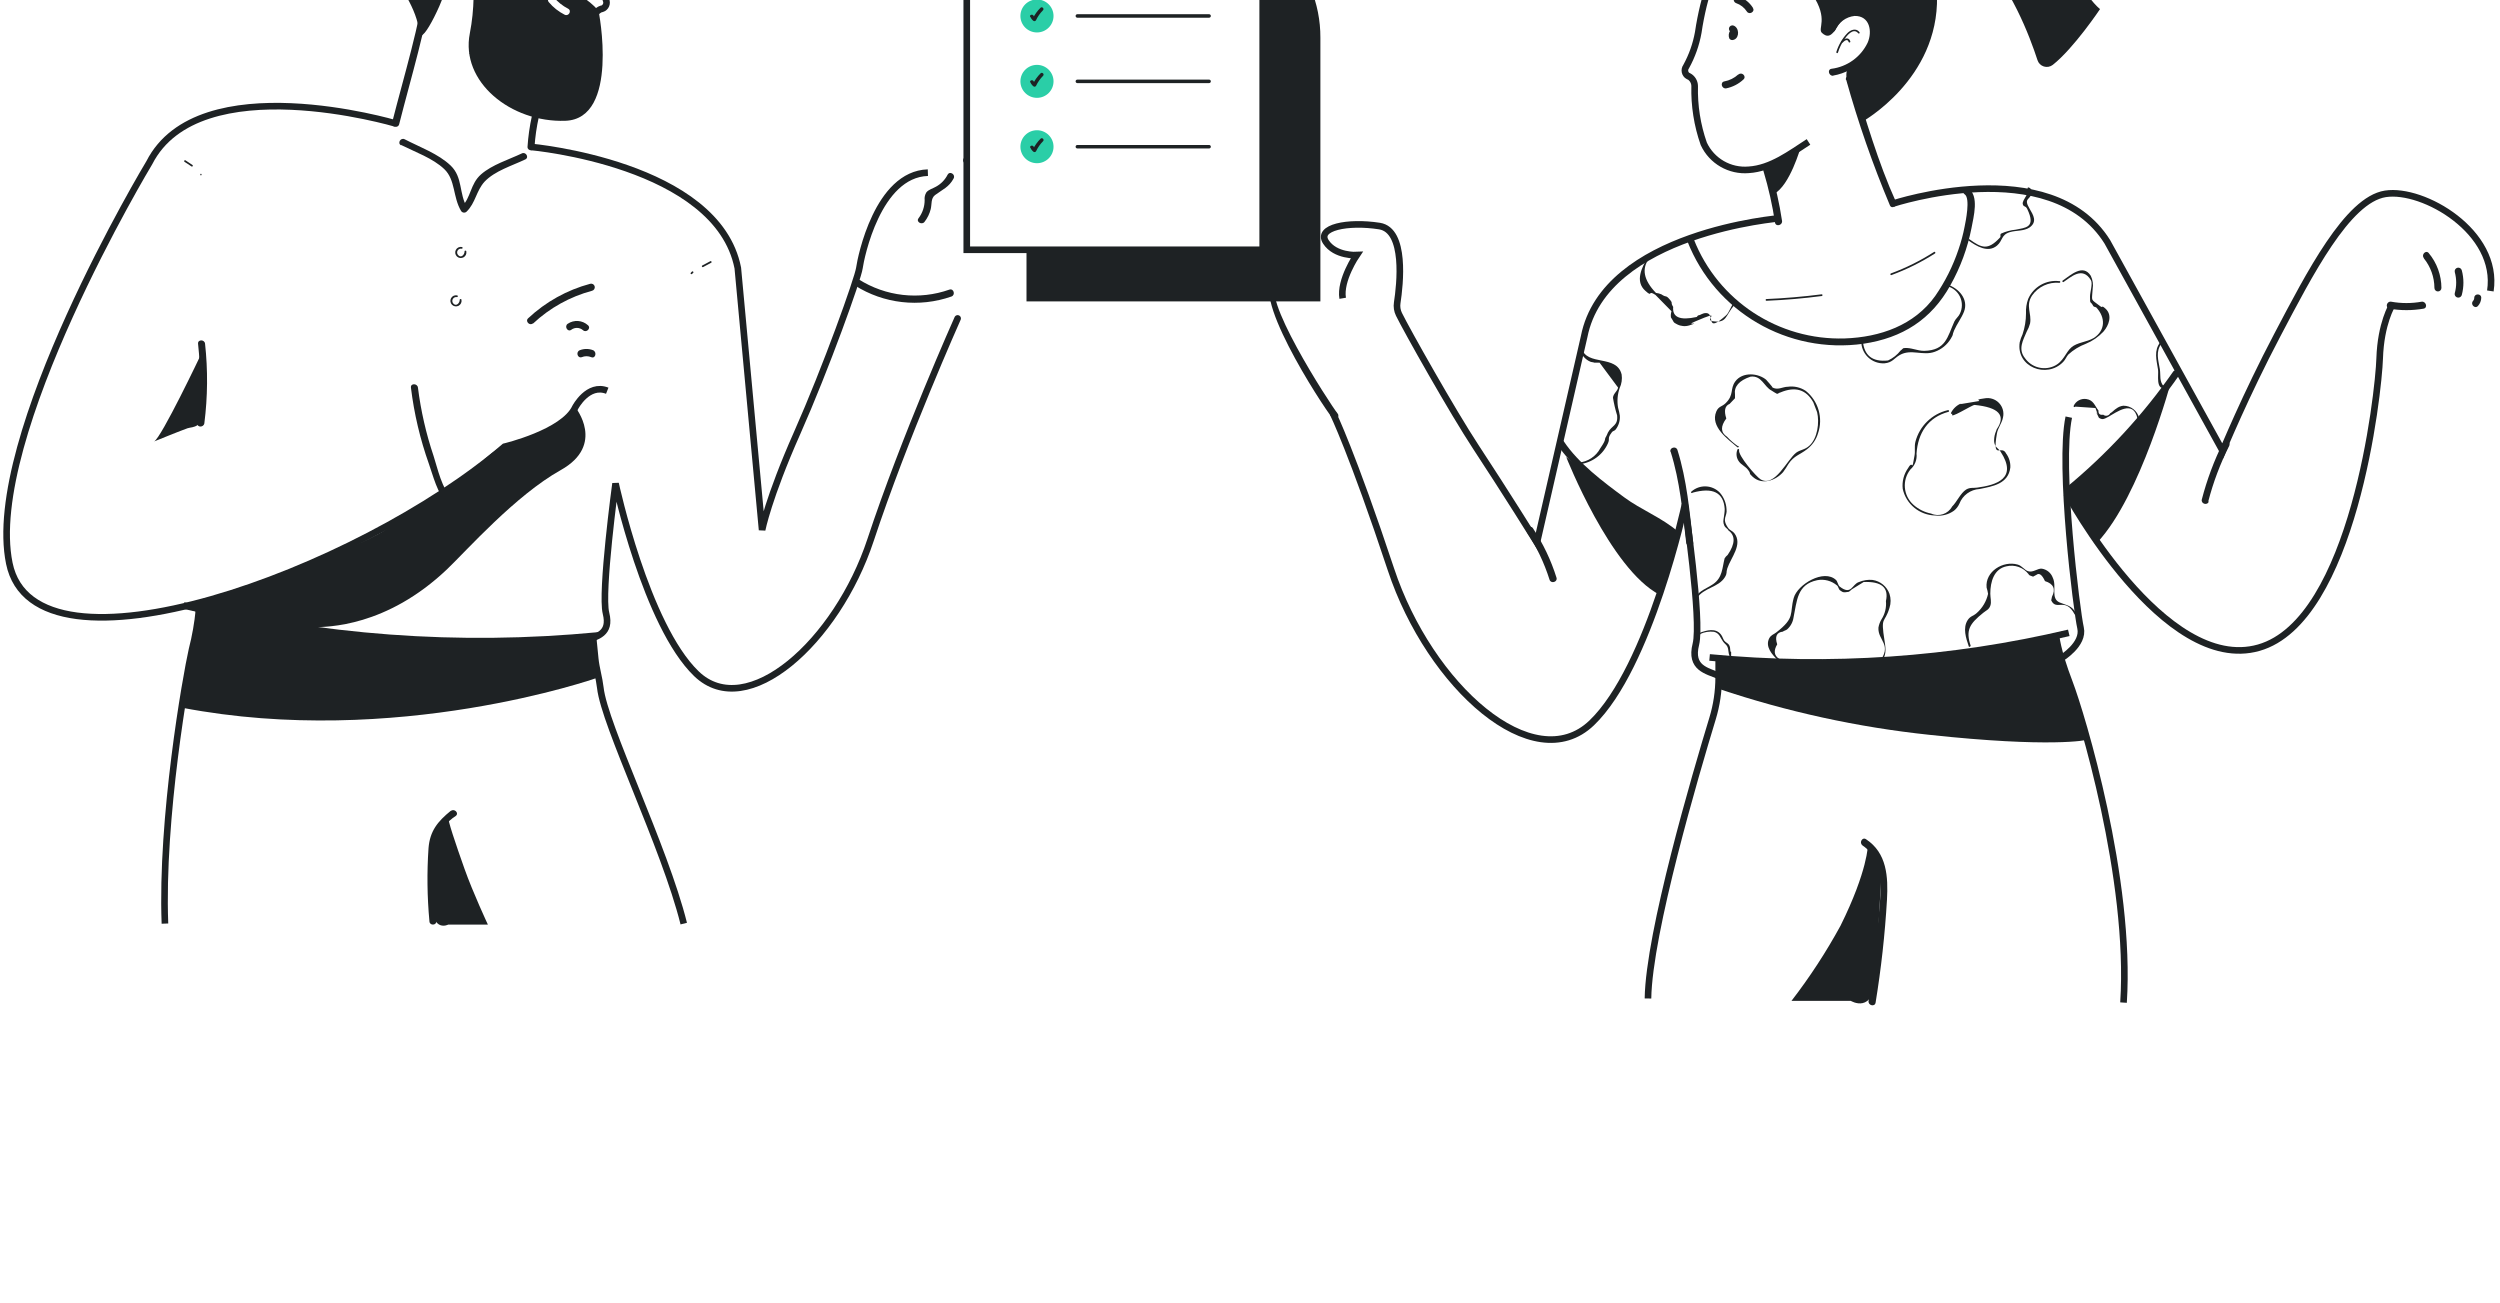 <svg width="378" height="197" viewBox="0 0 378 197" fill="none" xmlns="http://www.w3.org/2000/svg">
<rect width="378" height="197" fill="#F5F5F5"/>
<g clip-path="url(#clip0_517_16413)">
<rect width="1440" height="4323" transform="translate(-206 -850)" fill="#FFFEF9"/>
<g filter="url(#filter0_d_517_16413)">
<rect x="-50" y="-32" width="456" height="510" rx="12" fill="white" shape-rendering="crispEdges"/>
<g filter="url(#filter1_i_517_16413)">
<mask id="path-3-inside-1_517_16413" fill="white">
<path d="M-50 -20C-50 -26.627 -44.627 -32 -38 -32H394C400.627 -32 406 -26.627 406 -20V200H-50V-20Z"/>
</mask>
<path d="M-50 -20C-50 -26.627 -44.627 -32 -38 -32H394C400.627 -32 406 -26.627 406 -20V200H-50V-20Z" fill="white"/>
<path d="M85.845 36.755C85.406 36.881 85.073 37.238 84.977 37.683C84.839 38.112 85.009 38.579 85.39 38.821C85.603 38.927 85.858 38.894 86.036 38.737C86.343 38.421 86.279 38.031 86.279 37.62C86.279 37.329 86.042 37.093 85.75 37.093C85.458 37.093 85.221 37.329 85.221 37.62C85.237 37.841 85.237 38.063 85.221 38.284L85.38 37.904L85.295 37.989L85.941 37.904C86.004 38.073 86.036 38.094 86.025 37.968C86.015 37.841 86.025 37.82 86.131 37.767C86.777 37.556 86.502 36.545 85.856 36.713L85.845 36.755Z" fill="#1E2224"/>
<path d="M69.883 40.139C67.629 39.373 65.911 37.532 65.31 35.237C64.95 33.667 65.501 31.97 67.247 31.654C68.994 31.337 70.084 32.95 70.518 34.32C70.73 34.963 71.746 34.689 71.576 34.036C71.19 32.402 69.947 31.104 68.327 30.642C66.795 30.276 65.214 31.027 64.537 32.444C62.791 36.07 66.475 40.002 69.629 41.151C70.275 41.383 70.55 40.371 69.915 40.097L69.883 40.139Z" fill="#1E2224"/>
<path d="M67.046 34.12C68.433 32.961 69.343 36.84 69.428 37.557C69.428 37.725 69.714 37.725 69.692 37.557C69.576 36.597 68.57 32.497 66.856 33.941C66.729 34.047 66.909 34.236 67.046 34.12Z" fill="#1E2224"/>
<path d="M68.179 35.67C68.465 35.143 68.899 35.67 69.026 35.902C69.153 36.133 69.343 35.902 69.259 35.775C68.983 35.322 68.295 34.9 67.946 35.533C67.872 35.68 68.094 35.817 68.179 35.67V35.67Z" fill="#1E2224"/>
<path d="M84.914 34.089C85.512 33.609 86.264 33.362 87.031 33.393C87.708 33.393 87.708 32.339 87.031 32.339C86.087 32.317 85.163 32.61 84.406 33.172C83.876 33.583 84.406 34.5 84.945 34.089H84.914Z" fill="#1E2224"/>
<path d="M89.328 22.273C90.121 27.817 91.053 32.876 90.799 38.558C90.771 40.392 91.047 42.219 91.614 43.965C91.738 44.222 91.745 44.519 91.634 44.781C91.522 45.044 91.303 45.245 91.032 45.335H90.947C90.361 45.531 89.922 46.02 89.793 46.621C89.301 49.554 88.282 52.375 86.787 54.948C85.109 57.276 82.147 58.308 79.378 57.531C76.118 56.698 73.662 53.947 71.312 51.723" stroke="#1E2224"/>
<path d="M90.481 45.599C90.545 45.662 93.71 61.979 85.475 62.264C77.24 62.548 69.597 56.371 71.037 49.046C72.477 41.72 70.91 34.352 69.83 32.866C68.878 31.548 65.649 30.473 64.972 33.245C64.294 36.018 67.184 39.264 67.84 40.034C68.497 40.803 64.781 49.278 63.681 49.362C62.58 49.446 63.405 48.54 63.172 47.57C61.426 40.266 51.751 34.3 58.092 23.864C60.272 20.281 62.484 18.879 64.157 18.383C65.947 17.808 67.58 16.831 68.931 15.527C70.55 14.04 73.344 12.554 77.991 12.755C86.957 13.155 93.043 19.511 92.81 23.348C92.683 25.456 90.397 27.069 90.397 27.069L89.815 25.235C89.815 25.235 91.678 28.513 75.853 23.042C75.808 23.028 75.759 23.041 75.726 23.074C75.693 23.107 75.68 23.155 75.694 23.2C76.873 25.609 76.197 28.51 74.075 30.157C72.593 31.433 74.011 34.163 74.382 40.866C74.668 45.831 83.855 38.157 90.481 45.599V45.599Z" fill="#1E2224"/>
<path d="M81.781 57.035C80.645 59.977 79.963 63.072 79.759 66.216C79.759 66.891 80.817 66.891 80.817 66.216C81.023 63.164 81.694 60.161 82.807 57.31C83.04 56.677 82.024 56.403 81.749 57.035H81.781Z" fill="#1E2224"/>
<path d="M85.898 45.314C85.064 44.887 84.326 44.295 83.728 43.575C83.294 43.059 82.543 43.807 82.977 44.324C83.636 45.111 84.451 45.757 85.369 46.221C85.972 46.537 86.501 45.63 85.898 45.314Z" fill="white"/>
<path d="M64.463 40.508C63.405 47.971 61.14 55.265 59.287 62.527C59.118 63.181 60.145 63.465 60.346 62.812C62.198 55.507 64.453 48.255 65.522 40.782C65.617 40.118 64.601 39.833 64.463 40.508Z" fill="#1E2224"/>
<path d="M80.288 66.216C80.288 66.216 108.455 68.736 111.556 84.525L115.229 124.137C115.229 124.137 116.15 119.33 120.521 109.485C124.893 99.641 129.72 86.138 129.942 84.525C130.164 82.913 132.705 70.338 140.294 70.106" stroke="#1E2224"/>
<path d="M59.796 62.664C59.796 62.664 30.094 53.852 22.579 68.599C22.579 68.599 -2.475 110.171 1.409 129.175C5.294 148.18 54.122 130.546 76.276 111.541C76.276 111.541 85.178 109.433 86.978 105.596C86.978 105.596 88.894 101.928 91.815 103.077" stroke="#1E2224"/>
<path d="M27.755 135.552C48.729 140.504 69.028 142.131 90.485 140.082" stroke="#1E2224"/>
<path d="M89.656 140.18L89.995 143.584C90.143 145.06 90.598 146.493 90.767 147.98C91.402 153.693 100.474 171.981 103.384 183.649" stroke="#1E2224"/>
<path d="M30.094 136.153C29.901 138.194 29.547 140.217 29.036 142.203C28.083 146.42 24.336 167.712 24.939 183.649" stroke="#1E2224"/>
<path d="M80.606 92.916C83.124 90.556 86.189 88.854 89.529 87.962C89.821 87.883 89.994 87.583 89.915 87.292C89.836 87.001 89.535 86.829 89.243 86.907C85.729 87.849 82.504 89.642 79.854 92.125C79.357 92.589 80.108 93.337 80.606 92.873V92.916Z" fill="#1E2224"/>
<path d="M86.374 93.864C86.907 93.462 87.65 93.489 88.152 93.927C88.66 94.381 89.412 93.632 88.904 93.179C88.056 92.404 86.785 92.313 85.834 92.958C85.284 93.348 85.834 94.265 86.374 93.864V93.864Z" fill="#1E2224"/>
<path d="M87.952 98.007C88.415 97.812 88.938 97.812 89.402 98.007C90.026 98.27 90.302 97.248 89.677 96.953C89.031 96.7 88.312 96.7 87.666 96.953C87.031 97.195 87.306 98.207 87.952 98.007Z" fill="#1E2224"/>
<path d="M62.135 102.623C62.615 106.555 63.527 110.422 64.855 114.155C65.416 115.704 66.189 118.887 67.618 120.005C68.147 120.416 68.898 119.678 68.359 119.256C66.813 118.044 66.136 114.682 65.554 112.932C64.424 109.575 63.634 106.115 63.193 102.602C63.108 101.938 62.05 101.928 62.135 102.602V102.623Z" fill="#1E2224"/>
<path d="M129.275 87.171C133.62 89.921 138.992 90.535 143.851 88.836C144.496 88.615 144.221 87.593 143.575 87.782C138.993 89.406 133.914 88.83 129.815 86.222C129.243 85.864 128.703 86.77 129.286 87.139L129.275 87.171Z" fill="#1E2224"/>
<path d="M60.643 65.921C62.76 66.975 65.459 67.934 67.174 69.568C68.888 71.202 68.454 73.784 69.714 75.892C69.799 76.032 69.944 76.125 70.107 76.145C70.269 76.166 70.432 76.112 70.55 75.998C71.894 74.701 72.011 72.836 73.27 71.466C74.816 69.832 77.42 69.062 79.431 68.103C80.045 67.808 79.505 66.901 78.902 67.197C76.922 68.135 74.403 68.904 72.741 70.359C71.079 71.813 71.238 73.879 69.799 75.26L70.624 75.365C69.365 73.257 70.01 70.833 68.147 69.041C66.284 67.249 63.448 66.237 61.182 65.057C60.579 64.751 60.039 65.658 60.643 65.974V65.921Z" fill="#1E2224"/>
<path d="M29.946 95.972C30.382 99.968 30.346 104.001 29.84 107.989C29.756 108.663 30.814 108.663 30.899 107.989C31.405 104.001 31.441 99.968 31.005 95.972C30.941 95.298 29.883 95.298 29.946 95.972V95.972Z" fill="#1E2224"/>
<path d="M143.279 70.412C142.892 71.18 142.279 71.813 141.522 72.225C141.077 72.488 140.41 72.657 140.072 73.078C139.853 73.427 139.76 73.84 139.807 74.248C139.808 75.245 139.481 76.215 138.875 77.01C138.473 77.558 139.394 78.064 139.786 77.547C140.233 76.974 140.554 76.313 140.728 75.608C140.908 74.849 140.728 74.006 141.373 73.5C142.495 72.657 143.49 72.309 144.2 70.96C144.496 70.348 143.586 69.811 143.279 70.422V70.412Z" fill="#1E2224"/>
<path d="M146.401 68.693C148.575 67.379 150.692 66.006 152.752 64.572C153.313 64.193 152.752 63.276 152.223 63.666C150.106 65.071 147.989 66.445 145.872 67.787C145.626 67.938 145.547 68.257 145.695 68.504C145.842 68.752 146.161 68.836 146.412 68.693H146.401Z" fill="#1E2224"/>
<path d="M151.249 70.896C152.155 70.451 152.979 69.856 153.684 69.136C153.865 68.928 153.856 68.616 153.661 68.42C153.467 68.224 153.154 68.21 152.943 68.388C152.295 69.043 151.54 69.585 150.71 69.99C150.106 70.295 150.636 71.202 151.249 70.896V70.896Z" fill="#1E2224"/>
<path d="M152.498 74.195C153.333 73.837 154.107 73.353 154.795 72.762C155.314 72.319 154.562 71.571 154.044 72.013C153.408 72.544 152.694 72.975 151.927 73.289C151.302 73.552 151.842 74.469 152.456 74.195H152.498Z" fill="#1E2224"/>
<path d="M69.82 81.342C69.455 81.279 69.091 81.46 68.922 81.788C68.753 82.116 68.817 82.515 69.081 82.774C69.345 83.032 69.747 83.09 70.074 82.917C70.4 82.743 70.576 82.379 70.507 82.016C70.507 81.848 70.222 81.848 70.243 82.016C70.243 82.522 69.703 83.071 69.269 82.565C69.098 82.379 69.067 82.104 69.192 81.885C69.318 81.666 69.572 81.553 69.82 81.606C69.989 81.606 69.989 81.353 69.82 81.342V81.342Z" fill="#1E2224"/>
<path d="M69.1 88.657C68.735 88.59 68.369 88.766 68.196 89.093C68.023 89.42 68.084 89.821 68.346 90.083C68.609 90.344 69.011 90.405 69.34 90.232C69.668 90.06 69.845 89.695 69.777 89.332C69.777 89.174 69.492 89.163 69.513 89.332C69.513 89.838 68.973 90.386 68.539 89.891C68.37 89.701 68.342 89.425 68.469 89.205C68.597 88.985 68.85 88.871 69.1 88.921C69.269 88.921 69.259 88.668 69.1 88.657V88.657Z" fill="#1E2224"/>
<path d="M30.38 97.606C30.38 97.606 24.4 110.202 23.299 110.75C23.299 110.75 27.596 109.001 28.369 108.748C29.142 108.495 30.814 108.832 30.814 105.396" fill="#1E2224"/>
<path d="M86.999 105.596C86.999 105.596 91.614 111.256 84.776 115.082C77.938 118.909 70.603 127.193 67.639 130.029C58.42 138.82 49.507 138.788 47.411 138.841C45.316 138.893 68.909 141.56 73.281 141.191C77.653 140.822 86.036 140.369 86.152 140.137C86.269 139.905 89.592 140.042 89.772 141.792C89.952 143.542 90.174 146.525 90.174 146.525C90.174 146.525 59.785 157.202 27.512 151.005L29.089 142.161L29.851 138.187C29.851 138.187 29.586 135.679 29.237 135.542C28.888 135.404 29.883 135.036 31.354 134.74C32.825 134.445 53.582 127.246 58.293 124.094C63.003 120.943 71.63 115.124 72.053 114.608C72.476 114.091 75.895 110.856 77.504 110.908C79.113 110.961 86.692 107.936 86.999 105.596V105.596Z" fill="#1E2224"/>
<path d="M68.168 166.584C66.168 168.207 64.993 169.661 64.792 172.244C64.541 175.924 64.587 179.618 64.929 183.29C64.929 183.965 65.988 183.965 65.988 183.29C65.808 180.56 65.713 177.82 65.755 175.079C65.674 173.667 65.777 172.249 66.062 170.863C66.618 169.424 67.619 168.199 68.92 167.364C69.449 166.931 68.697 166.194 68.168 166.615V166.584Z" fill="#1E2224"/>
<path d="M67.808 167.564C67.586 167.743 68.941 171.727 70.232 175.364C71.523 179 73.767 183.796 73.767 183.796H67.776C67.776 183.796 65.405 185.04 65.31 180.75C65.215 176.46 65.808 169.978 65.808 169.978L67.808 167.564Z" fill="#1E2224"/>
<path d="M193.892 35.822C191.576 33.543 188.985 31.559 186.179 29.915H155.206V89.569H199.643V49.701C199.663 44.495 197.592 39.498 193.892 35.822V35.822Z" fill="#1E2224"/>
<path d="M146.175 20.943H190.921V81.767H146.175V20.943Z" fill="white"/>
<path fill-rule="evenodd" clip-rule="evenodd" d="M146.175 20.943H190.921V81.767H146.175V20.943Z" stroke="#1E2224"/>
<path d="M185.376 22.494V23.261C185.376 23.407 185.495 23.526 185.642 23.526C185.789 23.526 185.908 23.407 185.908 23.261L185.977 22.525H185.445C185.43 22.731 185.44 22.937 185.477 23.14C185.501 23.218 185.559 23.282 185.636 23.313C185.712 23.344 185.799 23.339 185.871 23.298C186.2 23.049 186.641 23.081 186.987 22.832C187.35 22.536 187.63 22.151 187.8 21.716C188.121 21.052 188.054 20.267 187.625 19.667C186.503 18.127 184.297 19.048 184.117 20.768C184.079 21.107 184.611 21.102 184.648 20.768C184.855 18.799 187.806 19.18 187.449 21.112C187.352 21.572 187.119 21.992 186.78 22.319C186.413 22.637 185.966 22.568 185.6 22.848L185.993 23.007V22.531C185.993 22.181 185.493 22.192 185.461 22.531L185.392 23.267H185.924V22.499C185.924 22.353 185.805 22.234 185.658 22.234C185.511 22.234 185.392 22.353 185.392 22.499L185.376 22.494Z" fill="#1E2224"/>
<path d="M179.54 22.494V23.261C179.54 23.407 179.659 23.526 179.806 23.526C179.953 23.526 180.072 23.407 180.072 23.261L180.141 22.525H179.609C179.596 22.731 179.606 22.937 179.641 23.14C179.664 23.218 179.723 23.282 179.799 23.313C179.876 23.344 179.962 23.339 180.034 23.298C180.364 23.049 180.805 23.081 181.151 22.832C181.514 22.536 181.794 22.151 181.964 21.716C182.284 21.052 182.217 20.267 181.788 19.667C180.667 18.127 178.461 19.048 178.28 20.768C178.243 21.107 178.775 21.102 178.812 20.768C179.019 18.799 181.969 19.18 181.613 21.112C181.515 21.572 181.282 21.992 180.943 22.319C180.576 22.637 180.13 22.568 179.763 22.848L180.157 23.007V22.531C180.157 22.181 179.657 22.192 179.625 22.531L179.556 23.267H180.087V22.499C180.087 22.353 179.968 22.234 179.822 22.234C179.675 22.234 179.556 22.353 179.556 22.499L179.54 22.494Z" fill="#1E2224"/>
<path d="M173.704 22.494V23.261C173.704 23.407 173.823 23.526 173.969 23.526C174.116 23.526 174.235 23.407 174.235 23.261L174.304 22.525H173.773C173.759 22.731 173.771 22.937 173.81 23.14C173.832 23.218 173.889 23.282 173.965 23.313C174.041 23.344 174.127 23.339 174.198 23.298C174.527 23.049 174.969 23.081 175.314 22.832C175.677 22.536 175.958 22.151 176.127 21.716C176.448 21.052 176.381 20.267 175.952 19.667C174.83 18.127 172.624 19.048 172.444 20.768C172.407 21.107 172.938 21.102 172.975 20.768C173.183 18.799 176.133 19.18 175.782 21.112C175.68 21.572 175.445 21.991 175.107 22.319C174.74 22.637 174.294 22.568 173.927 22.848L174.32 23.007V22.531C174.32 22.181 173.82 22.192 173.789 22.531L173.719 23.267H174.251V22.499C174.251 22.353 174.132 22.234 173.985 22.234C173.838 22.234 173.719 22.353 173.719 22.499L173.704 22.494Z" fill="#1E2224"/>
<path d="M167.867 22.494V23.261C167.867 23.407 167.986 23.526 168.133 23.526C168.28 23.526 168.399 23.407 168.399 23.261L168.468 22.525H167.936C167.922 22.731 167.935 22.937 167.973 23.14C167.995 23.218 168.053 23.282 168.128 23.313C168.204 23.344 168.29 23.339 168.361 23.298C168.691 23.049 169.132 23.081 169.478 22.832C169.841 22.536 170.121 22.151 170.291 21.716C170.611 21.052 170.544 20.267 170.116 19.667C168.994 18.127 166.788 19.048 166.607 20.768C166.57 21.107 167.102 21.102 167.139 20.768C167.346 18.799 170.296 19.18 169.945 21.112C169.844 21.572 169.609 21.991 169.27 22.319C168.904 22.637 168.457 22.568 168.096 22.848L168.484 23.007V22.531C168.484 22.181 167.984 22.192 167.952 22.531L167.883 23.267H168.415V22.499C168.415 22.353 168.296 22.234 168.149 22.234C168.002 22.234 167.883 22.353 167.883 22.499L167.867 22.494Z" fill="#1E2224"/>
<path d="M162.031 22.494V23.261C162.031 23.407 162.15 23.526 162.296 23.526C162.443 23.526 162.562 23.407 162.562 23.261L162.631 22.525H162.1C162.086 22.731 162.098 22.937 162.137 23.14C162.159 23.218 162.216 23.282 162.292 23.313C162.368 23.344 162.454 23.339 162.525 23.298C162.855 23.049 163.296 23.081 163.641 22.832C164.007 22.538 164.287 22.153 164.455 21.716C164.774 21.052 164.709 20.269 164.284 19.667C163.158 18.127 160.952 19.048 160.771 20.768C160.734 21.107 161.265 21.102 161.302 20.768C161.51 18.799 164.46 19.18 164.109 21.112C164.007 21.572 163.773 21.991 163.434 22.319C163.067 22.637 162.621 22.568 162.259 22.848L162.647 23.007V22.531C162.647 22.181 162.148 22.192 162.116 22.531L162.047 23.267H162.578V22.499C162.578 22.353 162.459 22.234 162.312 22.234C162.166 22.234 162.047 22.353 162.047 22.499L162.031 22.494Z" fill="#1E2224"/>
<path d="M156.194 22.494V23.261C156.194 23.407 156.313 23.526 156.46 23.526C156.607 23.526 156.726 23.407 156.726 23.261L156.795 22.525H156.263C156.249 22.731 156.262 22.937 156.301 23.14C156.323 23.218 156.38 23.282 156.456 23.313C156.531 23.344 156.617 23.339 156.689 23.298C157.018 23.049 157.465 23.081 157.805 22.832C158.17 22.538 158.451 22.153 158.618 21.716C158.938 21.052 158.873 20.269 158.448 19.667C157.321 18.127 155.115 19.048 154.934 20.768C154.897 21.107 155.434 21.102 155.466 20.768C155.673 18.799 158.623 19.18 158.273 21.112C158.171 21.572 157.936 21.991 157.598 22.319C157.236 22.637 156.784 22.568 156.423 22.848L156.811 23.007V22.531C156.811 22.181 156.311 22.192 156.279 22.531L156.21 23.267H156.742V22.499C156.742 22.353 156.623 22.234 156.476 22.234C156.329 22.234 156.21 22.353 156.21 22.499L156.194 22.494Z" fill="#1E2224"/>
<path d="M150.358 22.494V23.261C150.358 23.407 150.477 23.526 150.624 23.526C150.77 23.526 150.889 23.407 150.889 23.261L150.958 22.525H150.427C150.413 22.731 150.425 22.937 150.464 23.14C150.486 23.218 150.543 23.282 150.619 23.313C150.695 23.344 150.781 23.339 150.852 23.298C151.182 23.049 151.628 23.081 151.968 22.832C152.334 22.538 152.614 22.153 152.782 21.716C153.101 21.052 153.036 20.269 152.612 19.667C151.485 18.127 149.279 19.048 149.098 20.768C149.061 21.107 149.598 21.102 149.63 20.768C149.837 18.799 152.787 19.18 152.436 21.112C152.334 21.572 152.1 21.991 151.761 22.319C151.4 22.637 150.948 22.568 150.586 22.848L150.974 23.007V22.531C150.974 22.181 150.475 22.192 150.443 22.531L150.374 23.267H150.905V22.499C150.905 22.353 150.786 22.234 150.64 22.234C150.493 22.234 150.374 22.353 150.374 22.499L150.358 22.494Z" fill="#1E2224"/>
<ellipse cx="156.79" cy="36.526" rx="2.504" ry="2.493" fill="#2ACEA7"/>
<path d="M155.801 36.674C155.901 36.923 156.068 37.139 156.285 37.299C156.346 37.335 156.419 37.346 156.488 37.328C156.557 37.31 156.616 37.265 156.651 37.204C156.918 36.642 157.277 36.128 157.715 35.684C157.954 35.446 157.576 35.07 157.337 35.314C156.859 35.787 156.464 36.336 156.168 36.939L156.534 36.844C156.428 36.763 156.345 36.655 156.295 36.531C156.168 36.224 155.652 36.357 155.764 36.674H155.801Z" fill="#1E2224"/>
<path d="M162.897 36.791H182.814C182.961 36.791 183.08 36.672 183.08 36.526C183.08 36.38 182.961 36.261 182.814 36.261H162.897C162.75 36.261 162.631 36.38 162.631 36.526C162.631 36.672 162.75 36.791 162.897 36.791Z" fill="#1E2224"/>
<ellipse cx="156.79" cy="46.414" rx="2.504" ry="2.493" fill="#2ACEA7"/>
<path d="M155.801 46.562C155.901 46.8 156.063 47.008 156.269 47.165C156.397 47.238 156.56 47.196 156.636 47.07C156.901 46.507 157.261 45.994 157.699 45.551C157.938 45.313 157.561 44.937 157.322 45.18C156.842 45.652 156.447 46.202 156.152 46.806L156.519 46.71C156.412 46.63 156.329 46.522 156.28 46.398C156.152 46.086 155.637 46.223 155.748 46.541L155.801 46.562Z" fill="#1E2224"/>
<path d="M162.897 46.678H182.814C182.961 46.678 183.08 46.56 183.08 46.414C183.08 46.267 182.961 46.149 182.814 46.149H162.897C162.75 46.149 162.631 46.267 162.631 46.414C162.631 46.56 162.75 46.678 162.897 46.678Z" fill="#1E2224"/>
<ellipse cx="156.79" cy="56.301" rx="2.504" ry="2.493" fill="#2ACEA7"/>
<path d="M155.801 56.45C155.902 56.698 156.07 56.914 156.285 57.074C156.413 57.147 156.575 57.105 156.651 56.979C156.917 56.416 157.276 55.903 157.715 55.46C157.954 55.222 157.576 54.846 157.337 55.089C156.858 55.561 156.462 56.111 156.168 56.714L156.534 56.619C156.429 56.538 156.346 56.43 156.295 56.307C156.168 55.995 155.652 56.132 155.764 56.45H155.801Z" fill="#1E2224"/>
<path d="M162.897 56.566H182.814C182.961 56.566 183.08 56.448 183.08 56.301C183.08 56.155 182.961 56.037 182.814 56.037H162.897C162.75 56.037 162.631 56.155 162.631 56.301C162.631 56.448 162.75 56.566 162.897 56.566Z" fill="#1E2224"/>
<ellipse cx="156.79" cy="66.184" rx="2.504" ry="2.493" fill="#2ACEA7"/>
<path d="M155.801 66.332C155.902 66.582 156.069 66.799 156.285 66.962C156.413 67.035 156.575 66.992 156.651 66.867C156.917 66.304 157.276 65.79 157.715 65.347C157.954 65.109 157.576 64.734 157.337 64.972C156.859 65.446 156.464 65.997 156.168 66.602L156.534 66.507C156.429 66.425 156.346 66.317 156.295 66.194C156.168 65.882 155.652 66.02 155.764 66.332H155.801Z" fill="#1E2224"/>
<path d="M162.897 66.448H182.814C182.961 66.448 183.08 66.33 183.08 66.184C183.08 66.038 182.961 65.919 182.814 65.919H162.897C162.75 65.919 162.631 66.038 162.631 66.184C162.631 66.33 162.75 66.448 162.897 66.448Z" fill="#1E2224"/>
<path d="M261.706 48.773C261.773 48.815 261.813 48.889 261.813 48.968C261.813 49.046 261.773 49.12 261.706 49.163L262.077 49.004H261.96L262.415 49.268V49.163V49.574C262.469 49.356 262.543 49.144 262.638 48.941C262.881 48.309 261.854 48.035 261.579 48.667C261.369 49.005 261.326 49.421 261.463 49.795C261.553 49.96 261.729 50.062 261.918 50.058C262.913 49.995 263.061 48.562 262.373 48.014C261.685 47.465 261.082 48.34 261.622 48.762L261.706 48.773Z" fill="#1E2224"/>
<path d="M277.192 55.424C280.558 54.876 284.898 51.513 283.681 47.645C283.233 46.235 281.893 45.298 280.41 45.358C278.727 45.479 277.246 46.511 276.557 48.045C276.229 48.646 277.139 49.173 277.467 48.583C277.983 47.383 279.107 46.553 280.41 46.411C282.728 46.359 283.12 48.783 282.389 50.449C281.362 52.609 279.299 54.099 276.917 54.401C276.239 54.507 276.525 55.529 277.192 55.455V55.424Z" fill="#1E2224"/>
<path d="M281.14 48.846C280.632 48.193 279.806 48.509 279.319 49.015C278.545 49.828 277.972 50.809 277.647 51.882C277.647 52.04 277.848 52.114 277.901 51.945C278.119 51.247 278.437 50.583 278.843 49.974C279.224 49.415 280.209 48.129 280.96 49.025C281.066 49.162 281.256 49.025 281.151 48.846H281.14Z" fill="#1E2224"/>
<path d="M279.764 50.238C279.542 49.542 278.801 49.806 278.431 50.238C278.325 50.364 278.505 50.554 278.621 50.428C278.738 50.301 279.32 49.732 279.51 50.333C279.563 50.501 279.817 50.428 279.764 50.269V50.238Z" fill="#1E2224"/>
<path d="M265.041 45.178C264.515 44.346 263.714 43.724 262.776 43.418C262.13 43.196 261.855 44.219 262.5 44.472C263.172 44.703 263.746 45.153 264.13 45.747C264.501 46.316 265.411 45.747 265.041 45.22V45.178Z" fill="#1E2224"/>
<path d="M261.294 33.193C259.463 38.464 257.6 43.281 256.774 48.909C256.45 50.719 255.832 52.464 254.943 54.074C254.777 54.303 254.716 54.591 254.777 54.867C254.838 55.143 255.013 55.38 255.26 55.518H255.334C255.877 55.815 256.22 56.377 256.234 56.994C256.158 59.969 256.624 62.933 257.61 65.743C258.822 68.354 261.549 69.927 264.427 69.674C267.793 69.463 270.714 67.218 273.445 65.458" stroke="#1E2224"/>
<path d="M266.639 69.875C267.407 72.43 267.991 75.037 268.386 77.675C268.523 78.339 269.55 78.054 269.444 77.39C269.047 74.755 268.46 72.152 267.687 69.601C267.465 68.958 266.438 69.232 266.628 69.875H266.639Z" fill="#1E2224"/>
<path d="M279.15 56.077C280.951 62.533 283.157 68.87 285.755 75.05C286.031 75.672 286.941 75.135 286.666 74.523C283.945 68.494 282.114 62.096 280.167 55.792C279.965 55.15 278.949 55.424 279.108 56.077H279.15Z" fill="#1E2224"/>
<path d="M262.828 55.255C262.238 55.8 261.503 56.165 260.711 56.309C260.045 56.446 260.32 57.458 260.987 57.363C261.971 57.165 262.88 56.698 263.612 56.014C264.12 55.55 263.368 54.812 262.86 55.266L262.828 55.255Z" fill="#1E2224"/>
<path d="M269.232 76.99C269.232 76.99 242.622 79.098 239.52 94.909L232.386 126.035C232.386 126.035 227.538 118.256 223.167 111.615C219.61 106.208 212.709 93.949 211.523 91.525C211.257 90.983 211.165 90.372 211.259 89.775C211.682 87.024 212.592 78.824 208.581 78.181C203.754 77.432 199.054 78.391 200.473 80.573C201.891 82.755 205.13 82.576 205.13 82.576C205.13 82.576 202.547 86.36 203.013 89.101" stroke="#1E2224"/>
<path d="M286.21 74.787C286.21 74.787 310.058 66.902 318.621 80.552L336.065 112.174C336.065 112.174 339.516 103.794 344.343 94.635C349.17 85.475 354.928 74.207 360.665 73.311C366.402 72.415 377.908 79.066 376.542 87.994" stroke="#1E2224"/>
<path d="M312.8 139.685C295.024 143.884 276.675 145.141 258.489 143.406" stroke="#1E2224"/>
<path d="M259.865 143.532V146.452C259.861 148.541 259.551 150.619 258.944 152.618C256.382 161.051 249.322 185.009 249.174 194.97" stroke="#1E2224"/>
<path d="M310.873 140.086C310.873 140.086 310.989 142.194 312.884 147.158C314.779 152.123 322.284 176.978 321.077 195.592" stroke="#1E2224"/>
<path d="M255.313 39.181C259.05 39.961 267.941 41.173 272.556 36.366C272.556 36.366 271.497 39.37 274.027 43.154C276.557 46.938 274.747 48.309 275.488 48.983C276.229 49.658 276.896 49.637 277.817 48.003C278.738 46.369 282.125 44.293 283.109 47.455C284.094 50.617 280.992 53.157 280.23 53.537C279.468 53.916 278.568 54.928 279.711 57.405C280.445 59.029 281.064 60.702 281.564 62.412C281.564 62.412 293.133 56.003 292.879 43.439C292.957 36.651 288.396 30.676 281.807 28.935C281.35 28.807 280.915 28.612 280.516 28.355C275.739 25.396 269.815 24.94 264.638 27.133C257.853 29.747 255.176 34.406 254.181 36.946C253.985 37.389 253.999 37.897 254.218 38.329C254.437 38.761 254.839 39.073 255.313 39.181V39.181Z" fill="#1E2224"/>
<path d="M289.111 36.388C289.111 36.388 289.704 18.69 301.241 18.047C312.779 17.404 319.236 34.237 322.602 34.764C322.602 34.764 321.405 40.857 318.897 43.618C318.897 43.618 312.842 39.297 311.688 37.157C311.688 37.157 315.245 43.481 317.521 45.379C317.521 45.379 313.562 51.302 310.376 53.811C309.996 54.106 309.494 54.197 309.034 54.054C308.574 53.911 308.213 53.552 308.068 53.094C306.925 49.574 303.972 41.679 299.114 37.104C294.435 32.698 290.148 38.506 290.148 38.506" fill="#1E2224"/>
<path d="M201.553 106.525C201.553 106.525 204.453 112.437 210.317 130.114C216.181 147.791 231.868 161.736 240.664 153.303C249.46 144.871 254.752 120.332 254.752 120.332C254.752 120.332 257.324 137.788 256.414 141.414C255.504 145.039 258.097 145.398 259.865 146.178" stroke="#1E2224"/>
<path d="M144.793 92.147C144.793 92.147 136.722 110.211 131.633 125.635C126.544 141.058 112.93 153.225 105.297 145.868C97.663 138.51 93.07 117.1 93.07 117.1C93.07 117.1 90.838 133.559 91.628 136.723C92.418 139.886 90.168 140.199 88.633 140.88" stroke="#1E2224" stroke-linecap="round"/>
<path d="M193.032 85.801C188.216 87.351 199.86 105.239 201.49 107.263C201.913 107.8 202.665 107.052 202.242 106.525C201.077 105.07 189.962 87.899 193.307 86.813C193.953 86.602 193.677 85.591 193.032 85.759V85.801Z" fill="#1E2224"/>
<path d="M194.598 69.074C193.337 70.733 192.876 72.862 193.339 74.892C193.487 75.556 194.503 75.271 194.397 74.607C194.009 72.856 194.428 71.022 195.54 69.611C195.953 69.074 195.032 68.557 194.63 69.074H194.598Z" fill="#1E2224"/>
<path d="M192.852 79.393C193.273 78.789 193.991 78.462 194.725 78.539C195.403 78.592 195.392 77.538 194.725 77.485C193.604 77.397 192.523 77.927 191.91 78.866C191.529 79.425 192.439 79.92 192.82 79.393H192.852Z" fill="#1E2224"/>
<path d="M192.417 83.883C192.993 83.317 193.734 82.948 194.534 82.829C195.212 82.734 194.926 81.712 194.259 81.775C193.295 81.925 192.401 82.366 191.698 83.04C191.211 83.504 191.952 84.252 192.449 83.788L192.417 83.883Z" fill="#1E2224"/>
<path d="M252.603 112.311C254.011 116.78 254.413 121.439 254.953 126.066C255.038 126.73 256.096 126.741 256.012 126.066C255.461 121.344 255.059 116.58 253.63 112.037C253.429 111.383 252.402 111.668 252.572 112.311H252.603Z" fill="#1E2224"/>
<path d="M235.509 111.278C237.52 114.303 240.621 116.654 243.437 118.899C246.252 121.144 250.063 122.683 252.963 125.107C253.471 125.55 254.223 124.802 253.704 124.369C251.259 122.261 248.158 121.102 245.564 119.183C242.389 116.843 238.663 114.05 236.461 110.751C236.091 110.182 235.17 110.751 235.551 111.278H235.509Z" fill="#1E2224"/>
<path d="M230.83 124.401C232.316 126.647 233.481 129.088 234.291 131.653C234.492 132.296 235.519 132.022 235.35 131.369C234.522 128.715 233.321 126.192 231.783 123.874C231.412 123.305 230.491 123.874 230.872 124.401H230.83Z" fill="#1E2224"/>
<path d="M255.133 80.478C259.319 91.171 270.344 97.589 281.754 95.973C287.64 95.098 292.032 92.316 294.911 87.109C296.418 84.422 297.49 81.516 298.087 78.497C298.394 76.81 299.294 73.585 297.589 72.478C297.018 72.099 296.531 73.016 297.06 73.385C297.949 73.964 297.198 77.527 297.06 78.212C296.832 79.41 296.517 80.591 296.118 81.743C295.281 84.232 294.098 86.591 292.604 88.753C289.428 93.201 284.252 94.982 278.939 95.172C268.914 95.485 259.775 89.489 256.107 80.194C255.864 79.572 254.837 79.846 255.049 80.478H255.133Z" fill="#1E2224"/>
<path d="M311.646 143.532C311.646 143.532 315.15 141.424 314.578 138.937C314.006 136.449 311.254 114.461 312.8 107.072" stroke="#1E2224"/>
<path d="M312.472 118.614C312.472 118.614 327.216 146.02 341.527 141.93C355.838 137.84 359.638 103.51 359.807 98.187C359.977 92.864 361.702 90.112 361.702 90.112" stroke="#1E2224"/>
<path d="M313.191 118.435C319.406 113.296 324.89 107.339 329.492 100.727C329.884 100.168 328.974 99.673 328.582 100.189C324.026 106.726 318.595 112.613 312.44 117.687C311.921 118.119 312.673 118.867 313.191 118.435V118.435Z" fill="#1E2224"/>
<path d="M361.268 90.671C362.981 90.966 364.732 90.966 366.444 90.671C367.111 90.545 366.825 89.533 366.158 89.617C364.632 89.891 363.069 89.891 361.543 89.617C360.877 89.501 360.591 90.524 361.268 90.671V90.671Z" fill="#1E2224"/>
<path d="M366.487 83.061C367.513 84.331 368.077 85.91 368.085 87.541C368.085 87.832 368.322 88.068 368.614 88.068C368.906 88.068 369.143 87.832 369.143 87.541C369.137 85.616 368.46 83.753 367.227 82.27C366.804 81.743 366.053 82.502 366.487 83.019V83.061Z" fill="#1E2224"/>
<path d="M371.165 85.148C371.445 86.183 371.445 87.275 371.165 88.31C371.114 88.498 371.168 88.7 371.306 88.838C371.444 88.976 371.646 89.03 371.835 88.98C372.024 88.93 372.172 88.783 372.223 88.595C372.551 87.376 372.551 86.093 372.223 84.874C372.147 84.583 371.849 84.408 371.557 84.484C371.264 84.56 371.089 84.857 371.165 85.148V85.148Z" fill="#1E2224"/>
<path d="M374.669 90.26C374.977 89.921 375.153 89.484 375.166 89.027C375.166 88.342 374.108 88.352 374.108 89.027C374.104 89.206 374.036 89.377 373.917 89.512C373.473 90.018 374.214 90.766 374.669 90.26V90.26Z" fill="#1E2224"/>
<path d="M249.163 82.892C248.264 84.368 247.142 86.55 248.793 87.984C249.957 89.038 249.058 87.773 250.296 88.584L252.731 91.061C252.633 91.361 252.604 91.677 252.646 91.989C253.133 92.685 252.889 92.706 253.588 93.043C254.153 93.334 254.812 93.391 255.419 93.201C257.473 92.527 254.466 93.38 256.414 92.558C260.648 90.756 257.621 92.379 258.912 92.558C261.167 92.895 260.754 91.852 262.31 90.018C262.416 89.891 262.225 89.702 262.119 89.828C261.707 90.313 261.431 91.272 261.008 91.652C257.705 94.603 259.41 91.378 257.981 91.335C257.356 91.335 257.24 91.62 256.742 91.694C256.668 91.768 256.605 91.852 256.541 91.926C254.022 92.488 252.836 91.982 252.985 90.408C252.508 89.628 253.048 89.955 252.434 89.248C251.82 88.542 252.011 89.059 251.196 88.5C250.937 88.388 250.662 88.317 250.381 88.289C248.497 86.336 248.168 84.579 249.396 83.019C249.492 82.882 249.259 82.745 249.174 82.892H249.163Z" fill="#1E2224"/>
<path d="M262.828 111.5C262.208 111.074 261.637 110.583 261.124 110.034C260.15 109.391 260.119 108.474 261.018 107.273C260.637 106.092 260.807 105.354 261.516 105.07L262.331 104.216V103.636C262.162 102.456 262.945 101.528 264.691 100.948C266.385 100.748 266.724 102.487 267.867 103.057C268.119 103.229 268.381 103.387 268.65 103.531C268.798 103.605 269.01 103.352 269.19 103.341C271.434 102.392 273.096 102.891 274.175 104.838L274.747 106.324C275.118 107.863 274.821 110.256 273.583 111.384C272.905 112.016 272.228 111.984 271.593 112.438C270.206 113.492 268.354 117.771 266.194 116.475C265.559 116.095 262.733 112.838 262.955 112.037C262.973 111.967 262.93 111.896 262.86 111.879C262.79 111.862 262.719 111.904 262.701 111.974C262.443 112.599 262.549 113.315 262.977 113.84C263.284 114.251 263.929 114.556 264.268 114.999C264.882 115.779 264.268 115.41 264.967 116.053C266.396 117.402 268.449 116.675 269.603 115.389C269.896 114.989 270.168 114.574 270.418 114.145C271.275 112.88 272.122 112.785 273.223 111.921C274.019 111.316 274.601 110.475 274.885 109.518C275.679 107.208 274.944 104.651 273.043 103.109C272.243 102.567 271.27 102.342 270.312 102.477C269.518 102.477 268.777 103.078 267.909 102.54C268.343 102.804 266.766 101.159 267.126 101.486C265.877 100.369 263.442 100.2 262.373 101.676C261.537 102.825 262.236 103.678 260.902 104.975C260.362 105.502 259.844 105.418 259.505 106.219C258.531 108.506 261.294 110.435 262.68 111.615C262.807 111.721 262.998 111.542 262.871 111.426L262.828 111.5Z" fill="#1E2224"/>
<path d="M238.885 96.732C239.048 97.598 239.631 98.328 240.441 98.682C240.632 98.766 240.896 98.756 241.076 98.84H241.86L244.654 102.603C244.569 103.162 243.924 103.489 243.881 104.142C244.029 105.041 244.238 105.928 244.506 106.798C244.675 108.401 243.723 108.274 243.119 109.402C243.056 109.539 242.939 109.855 242.865 109.971C242.463 110.593 243.013 110.245 241.965 111.784C241.31 113.016 240.069 113.831 238.674 113.945C238.504 113.945 238.578 114.23 238.748 114.198C240.669 114 242.336 112.794 243.119 111.036C243.479 110.256 242.939 110.361 243.744 109.318C243.871 109.159 244.156 109.128 244.273 108.959C244.744 108.361 244.974 107.609 244.919 106.851C244.858 106.442 244.77 106.037 244.654 105.639C244.48 104.651 244.561 103.636 244.887 102.688C245.189 102.047 245.296 101.332 245.194 100.632C244.453 97.544 239.901 99.431 239.139 96.627C239.106 96.575 239.043 96.551 238.984 96.568C238.925 96.585 238.885 96.639 238.885 96.701V96.732Z" fill="#1E2224"/>
<path d="M255.895 118.498C258.986 117.641 260.613 118.463 260.775 120.965C260.775 121.397 260.701 121.829 260.637 122.261C260.574 122.694 260.489 122.978 260.733 123.516C260.839 123.758 261.262 123.98 261.336 124.201C262.395 124.96 262.395 126.204 261.22 127.911C261.039 128.051 260.885 128.223 260.764 128.417C260.394 129.84 260.457 131.337 259.029 132.317C257.97 133.034 257.049 133.224 256.329 134.32C256.234 134.457 256.467 134.594 256.562 134.446C257.621 132.844 259.833 132.834 260.796 131.284C261.198 130.631 260.955 130.599 261.167 129.946C261.696 128.312 263.559 126.32 262.225 124.612C261.992 124.306 261.527 124.159 261.315 123.853C260.256 122.367 261.209 122.093 261.05 120.986C261.002 120.069 260.648 119.193 260.045 118.498C258.887 117.286 256.97 117.216 255.726 118.34C255.588 118.446 255.779 118.625 255.906 118.52L255.895 118.498Z" fill="#1E2224"/>
<path d="M268.989 143.606C268.237 143.111 268.142 142.383 268.714 141.424C268.333 140.254 268.619 139.611 269.561 139.506C269.741 139.358 270.026 139.316 270.206 139.169C270.735 138.706 271.08 138.07 271.18 137.377C271.709 134.857 271.688 132.37 274.758 131.727C275.83 131.518 276.939 131.814 277.764 132.528C277.965 132.686 277.986 133.087 278.208 133.255C278.685 133.624 278.812 133.582 279.415 133.498C279.669 133.498 279.849 133.171 280.082 133.055L281.786 132.001C284.489 131.889 285.611 132.848 285.152 134.879C285.247 135.847 285.012 136.82 284.485 137.64C284.253 138.026 284.095 138.451 284.02 138.894C283.893 140.876 286.242 141.477 284.083 144.165C283.988 144.302 284.168 144.492 284.274 144.354C285.247 143.142 285.173 142.299 284.94 140.866C284.327 137.008 284.94 138.41 285.692 135.901C285.915 135.216 285.915 134.478 285.692 133.793C285.295 132.673 284.31 131.862 283.13 131.685C282.434 131.62 281.732 131.729 281.088 132.001C280.029 132.296 279.955 134.109 278.145 132.676C277.912 132.486 277.838 131.927 277.616 131.706C275.784 129.946 271.773 132.38 271.212 134.404C270.545 136.839 271.508 137.345 268.576 139.622C268.185 139.927 267.814 139.98 267.518 140.486C266.84 141.772 267.952 142.984 268.82 143.827C268.872 143.877 268.955 143.875 269.005 143.822C269.055 143.77 269.052 143.687 269 143.638L268.989 143.606Z" fill="#1E2224"/>
<path d="M294.499 106.018C292.103 106.587 290.221 108.429 289.608 110.804C289.428 111.521 289.608 112.216 289.471 112.912C289.026 115.631 289.291 113.386 288.518 114.756C287.86 115.673 287.565 116.799 287.693 117.919C288.204 120.227 290.231 121.889 292.604 121.945C293.608 122.066 294.621 121.807 295.441 121.218C295.792 120.936 296.071 120.574 296.256 120.164C296.744 118.89 297.937 118.02 299.304 117.94C301.294 117.539 303.665 117.17 303.962 114.683C304.001 113.928 303.777 113.183 303.326 112.575C302.628 111.13 301.209 113.755 301.929 109.57C302.056 108.738 302.691 107.989 302.85 107.136C303.04 106.341 302.81 105.505 302.24 104.918C301.67 104.331 300.838 104.074 300.035 104.237C297.918 104.522 300.416 104.458 298.436 104.964C302.406 103.91 294.742 105.555 296.605 104.964C295.912 105.229 295.343 105.739 295.007 106.398C294.911 106.545 295.144 106.672 295.24 106.535C294.509 107.589 298.15 105.217 298.563 105.228C302.226 105.586 303.341 106.809 301.908 108.896C301.817 109.101 301.739 109.313 301.675 109.528C301.543 109.947 301.489 110.387 301.516 110.825C301.654 111.689 302.12 111.721 302.501 112.311C305.115 116.338 301.876 117.339 298.934 117.729C298.32 117.813 297.875 117.666 297.272 118.024C296.425 118.572 295.885 119.879 295.155 120.596C294.538 121.722 293.152 122.183 291.979 121.65C290.992 121.455 290.074 121 289.323 120.332C287.765 118.953 287.561 116.603 288.857 114.978C289.539 114.379 289.883 113.485 289.778 112.585C289.989 109.507 291.471 107.104 294.636 106.261C294.688 106.228 294.712 106.165 294.695 106.106C294.678 106.048 294.624 106.007 294.562 106.008L294.499 106.018Z" fill="#1E2224"/>
<path d="M281.426 95.562C281.407 96.483 281.774 97.37 282.439 98.01C283.104 98.65 284.006 98.985 284.93 98.935C286.136 98.83 286.38 98.166 287.258 97.67C288.984 96.701 290.741 97.86 292.551 97.186C293.561 96.823 294.414 96.122 294.964 95.204C295.462 94.361 295.091 94.835 295.472 93.939C295.853 93.043 296.594 92.063 296.954 91.135C297.674 89.269 296.213 87.583 294.371 86.993C294.213 86.94 294.139 87.193 294.297 87.246C295.195 87.438 295.953 88.034 296.348 88.859C296.744 89.684 296.733 90.646 296.319 91.462C296.15 91.852 295.695 92.189 295.504 92.6C294.446 94.94 294.234 96.975 290.931 97.049C289.873 97.049 288.931 96.522 287.904 96.627C287.692 96.627 287.555 96.912 287.375 96.996C286.871 97.644 286.218 98.161 285.47 98.503C283.113 98.756 281.842 97.758 281.659 95.51C281.659 95.341 281.384 95.341 281.394 95.51L281.426 95.562Z" fill="#1E2224"/>
<path d="M311.36 86.508C309.37 86.276 307.462 87.367 306.66 89.196C306.405 89.894 306.293 90.636 306.332 91.377C306.331 92.452 306.156 93.52 305.814 94.54C305.628 94.928 305.483 95.334 305.38 95.752C304.808 99.504 309.476 101.296 311.953 98.724C312.281 98.397 312.44 97.934 312.726 97.607C313.495 96.902 314.393 96.35 315.372 95.984C316.393 95.564 317.311 94.927 318.06 94.118C318.854 93.19 319.436 91.673 318.367 90.682C317.616 89.997 318.06 90.682 317.531 90.281C316.039 89.122 316.293 89.67 316.409 87.699C316.529 87.018 316.429 86.317 316.123 85.696C314.948 83.83 313.075 85.612 311.889 86.413C311.741 86.508 311.889 86.729 312.016 86.634C313.075 85.949 314.843 84.199 316.144 86.36C316.451 86.877 316.007 88.184 316.007 88.837C316.007 90.144 316.081 89.417 316.504 90.281C316.504 90.334 317.044 90.566 316.864 90.387C318.473 92.031 318.283 94.023 316.568 95.109C315.509 95.741 314.07 95.752 313.181 96.532C312.292 97.312 312.006 98.735 310.513 99.378C308.969 100.041 307.17 99.54 306.195 98.176C305.062 96.785 305.909 95.415 306.438 94.139C306.661 93.752 306.832 93.337 306.946 92.906C307.221 91.377 306.226 90.25 307.243 88.69C308.175 87.348 309.761 86.611 311.392 86.761C311.561 86.761 311.561 86.508 311.392 86.497L311.36 86.508Z" fill="#1E2224"/>
<path d="M297.621 80.352C298.796 81.195 300.574 82.302 301.95 81.132C302.839 80.373 302.553 79.498 303.898 79.098C304.84 78.813 306.015 78.971 306.872 78.392C308.079 77.527 307.433 76.515 306.872 75.556C305.898 73.922 306.967 74.27 307.168 73.227C307.296 72.872 307.112 72.481 306.756 72.352C306.597 72.278 306.47 72.51 306.618 72.584C307.094 72.826 305.739 74.26 305.835 74.808C305.93 75.356 306.237 75.04 306.502 75.567C307.93 78.486 306.173 78.423 304.766 78.729C304.012 78.801 303.275 78.997 302.585 79.309C302.331 79.446 302.585 79.762 302.395 79.92C300.553 81.912 299.611 81.49 297.78 80.173C297.642 80.078 297.504 80.31 297.642 80.405L297.621 80.352Z" fill="#1E2224"/>
<path d="M313.763 105.481L316.832 105.691L317.171 106.651C316.6 105.597 317.309 107.136 317.362 107.178C317.491 107.261 317.635 107.322 317.785 107.357C318.071 107.431 318.515 107.167 318.727 107.051C320.008 106.356 322.548 104.353 323.183 107.273C323.183 107.441 323.469 107.367 323.437 107.199C323.168 106.103 322.178 105.336 321.045 105.344C320.659 105.388 320.293 105.538 319.987 105.776C319.68 105.944 319.383 106.334 319.066 106.482C318.972 106.67 318.797 106.806 318.591 106.849C318.384 106.892 318.169 106.838 318.007 106.703C317.499 106.788 317.256 106.577 317.288 106.071C316.705 105.323 316.547 104.49 315.446 104.332C314.642 104.215 313.859 104.646 313.53 105.386C313.516 105.446 313.544 105.508 313.598 105.537C313.652 105.567 313.72 105.557 313.763 105.512V105.481Z" fill="#1E2224"/>
<path d="M326.634 95.741C325.629 97.027 326.063 98.418 326.296 99.894C326.412 100.664 325.904 102.94 327.354 102.677C327.399 102.662 327.435 102.627 327.449 102.582C327.449 102.392 327.449 102.382 327.354 102.234C327.259 102.087 327.047 102.297 327.164 102.424C326.455 101.633 326.719 100.811 326.571 99.82C326.349 98.471 325.883 97.154 326.836 95.92C326.941 95.794 326.761 95.604 326.656 95.741H326.634Z" fill="#1E2224"/>
<path d="M297.981 141.688C297.177 139.305 297.769 138.336 299.876 136.649C300.331 136.28 300.723 136.175 300.934 135.595C301.146 135.015 300.934 134.425 300.934 133.751C300.934 131.948 301.495 130.019 303.369 129.629C304.607 129.33 305.907 129.779 306.692 130.778C306.735 130.862 306.796 130.934 306.872 130.989C307.053 131.045 307.229 131.112 307.402 131.189L307.91 130.915C308.333 130.578 308.767 130.915 309.201 131.864C310.492 132.264 310.852 133.055 310.26 134.225L310.143 134.773C310.926 136.438 312.26 134.214 313.679 136.881C313.763 137.029 313.996 136.881 313.911 136.744C313.234 135.511 312.557 135.574 311.435 135.1C310.006 134.499 311.032 132.686 310.376 131.337C310.118 130.635 309.506 130.121 308.767 129.988C308.1 129.882 307.433 130.62 306.65 130.367C306.121 130.209 305.719 129.545 305.084 129.366C302.861 128.723 300.13 130.42 300.373 132.834C300.472 133.147 300.547 133.468 300.596 133.793C300.344 134.92 299.74 135.938 298.87 136.702C298.404 137.134 297.918 137.134 297.515 137.756C296.743 138.958 297.261 140.497 297.674 141.719C297.674 141.877 297.981 141.804 297.928 141.645L297.981 141.688Z" fill="#1E2224"/>
<path d="M257.081 139.854C257.724 139.554 258.44 139.44 259.145 139.527C259.992 139.727 260.098 140.423 260.532 141.013C260.754 141.34 261.029 141.445 261.198 141.814C261.368 142.183 261.304 142.699 261.495 143.163C261.495 143.233 261.552 143.29 261.622 143.29C261.692 143.29 261.749 143.233 261.749 143.163V142.626C261.749 142.457 261.474 142.457 261.484 142.626V143.163H261.749C261.516 142.594 261.749 142.014 261.421 141.498C261.251 141.245 260.86 141.097 260.69 140.844C260.521 140.591 260.426 140.212 260.214 139.948C259.41 138.894 258.033 139.305 257.038 139.664C256.88 139.717 256.954 139.969 257.113 139.917L257.081 139.854Z" fill="#1E2224"/>
<path d="M333.885 119.837C334.64 116.922 335.705 114.095 337.06 111.405C337.336 110.793 336.425 110.256 336.14 110.878C334.767 113.644 333.685 116.544 332.911 119.531C332.763 120.195 333.779 120.48 333.97 119.816L333.885 119.837Z" fill="#1E2224"/>
<path d="M281.564 171.802C285.258 174.216 284.295 179.402 283.998 183.144C283.67 187.233 283.162 191.292 282.527 195.339C282.421 196.003 283.437 196.298 283.586 195.624C284.43 190.464 285.006 185.264 285.311 180.045C285.501 176.566 285.311 172.972 282.135 170.885C281.564 170.516 281.077 171.423 281.596 171.802H281.564Z" fill="#1E2224"/>
<path d="M236.811 113.102C236.811 113.102 243.479 130.072 250.92 133.919L252.826 127.827C252.826 127.827 255.059 124.907 252.074 123.505C248.945 121.809 245.919 119.93 243.013 117.877L236.811 113.102Z" fill="#1E2224"/>
<path d="M259.864 148.149C270.197 151.623 280.881 153.956 291.725 155.106C310.005 157.077 315.626 155.928 315.594 155.823C315.562 155.717 312.884 147.158 312.884 147.158C312.884 147.158 311.371 142.657 311.212 141.888C311.053 141.118 311.148 139.558 308.968 140.539C306.787 141.519 289.661 143.385 287.332 143.701C285.004 144.017 273.667 144.112 272.513 144.091C271.36 144.07 265.316 143.87 265.316 143.87L260.828 143.553C260.828 143.553 259.346 143.153 259.833 144.776" fill="#1E2224"/>
<path d="M328.317 101.497C328.317 101.497 323.702 118.952 317.129 126.003L314.038 121.292C314.038 121.292 311.657 119.12 313.784 117.255C315.912 115.389 320.95 110.192 321.194 110.203C321.437 110.214 328.317 101.497 328.317 101.497Z" fill="#1E2224"/>
<path d="M282.431 171.739C282.431 171.739 282.431 175.618 278.282 183.976C276.114 187.948 273.637 191.743 270.873 195.329H279.838C279.838 195.329 283.352 197.489 283.627 191.576C283.903 185.663 284.538 175.217 284.538 175.217L282.431 171.739Z" fill="#1E2224"/>
<path d="M272.249 66.301C272.249 66.301 270.608 72.109 268.227 73.311L267.401 70.475C267.401 70.475 266.596 69.221 267.782 68.863" fill="#1E2224"/>
<path d="M267.062 89.48C269.885 89.361 272.676 89.122 275.435 88.763C275.604 88.763 275.604 88.479 275.435 88.5C272.648 88.858 269.857 89.097 267.062 89.217C267.003 89.233 266.962 89.287 266.962 89.348C266.962 89.41 267.003 89.463 267.062 89.48V89.48Z" fill="#1E2224"/>
<path d="M285.988 85.591C288.295 84.741 290.502 83.645 292.572 82.323C292.71 82.228 292.572 81.996 292.434 82.091C290.387 83.408 288.201 84.497 285.914 85.338C285.755 85.401 285.819 85.654 285.988 85.591V85.591Z" fill="#1E2224"/>
<path d="M27.903 68.472L28.962 69.168C29.099 69.263 29.237 69.041 29.099 68.946L28.041 68.24C27.893 68.145 27.766 68.377 27.903 68.472V68.472Z" fill="#1E2224"/>
<path d="M30.38 70.527C30.439 70.51 30.48 70.457 30.48 70.396C30.48 70.334 30.439 70.281 30.38 70.264C30.321 70.281 30.28 70.334 30.28 70.396C30.28 70.457 30.321 70.51 30.38 70.527V70.527Z" fill="#1E2224"/>
<path d="M106.316 84.378L107.533 83.724C107.692 83.64 107.533 83.418 107.406 83.492L106.178 84.146C106.03 84.23 106.178 84.462 106.316 84.378V84.378Z" fill="#1E2224"/>
<path d="M104.633 85.421L104.813 85.252C104.93 85.136 104.739 84.947 104.623 85.063L104.453 85.242C104.421 85.274 104.409 85.321 104.42 85.364C104.432 85.408 104.466 85.442 104.51 85.454C104.554 85.466 104.601 85.453 104.633 85.421V85.421Z" fill="#1E2224"/>
<path d="M250.01 12.281L254.159 18.226C254.255 18.363 254.487 18.226 254.392 18.089L250.232 12.144C250.137 12.007 249.915 12.144 250.01 12.281Z" fill="#1E2224"/>
<path d="M260.574 7.211L262.014 14.526C262.014 14.695 262.299 14.621 262.268 14.463L260.828 7.148C260.828 6.979 260.532 7.053 260.574 7.211Z" fill="#1E2224"/>
<path d="M276.737 7.19L275.827 14.568C275.827 14.737 276.07 14.737 276.091 14.568L277.002 7.19C277.002 7.021 276.758 7.021 276.737 7.19Z" fill="#1E2224"/>
<path d="M42.754 24.518C43.759 18.558 46.88 13.156 51.55 9.297C51.688 9.192 51.497 9.012 51.37 9.118C46.64 12.993 43.474 18.439 42.458 24.454C42.458 24.613 42.68 24.686 42.712 24.518H42.754Z" fill="#1E2224"/>
<path d="M35.673 15.389C38.671 9.518 43.128 4.507 48.618 0.833C48.756 0.738 48.618 0.506 48.491 0.601C42.961 4.298 38.472 9.341 35.45 15.252C35.376 15.4 35.599 15.537 35.673 15.389V15.389Z" fill="#1E2224"/>
<path d="M-51 -20C-51 -27.18 -45.18 -33 -38 -33H394C401.18 -33 407 -27.18 407 -20H405C405 -26.075 400.075 -31 394 -31H-38C-44.075 -31 -49 -26.075 -49 -20H-51ZM406 200H-50H406ZM-51 200V-20C-51 -27.18 -45.18 -33 -38 -33V-31C-44.075 -31 -49 -26.075 -49 -20V200H-51ZM394 -33C401.18 -33 407 -27.18 407 -20V200H405V-20C405 -26.075 400.075 -31 394 -31V-33Z" fill="#FCFAE9" mask="url(#path-3-inside-1_517_16413)"/>
</g>
<rect x="-49.5" y="-31.5" width="455" height="509" rx="11.5" stroke="#FCFAE9" shape-rendering="crispEdges"/>
</g>
</g>
<defs>
<filter id="filter0_d_517_16413" x="-82" y="-60" width="520" height="574" filterUnits="userSpaceOnUse" color-interpolation-filters="sRGB">
<feFlood flood-opacity="0" result="BackgroundImageFix"/>
<feColorMatrix in="SourceAlpha" type="matrix" values="0 0 0 0 0 0 0 0 0 0 0 0 0 0 0 0 0 0 127 0" result="hardAlpha"/>
<feOffset dy="4"/>
<feGaussianBlur stdDeviation="16"/>
<feComposite in2="hardAlpha" operator="out"/>
<feColorMatrix type="matrix" values="0 0 0 0 0.533 0 0 0 0 0.491 0 0 0 0 0 0 0 0 0.06 0"/>
<feBlend mode="normal" in2="BackgroundImageFix" result="effect1_dropShadow_517_16413"/>
<feBlend mode="normal" in="SourceGraphic" in2="effect1_dropShadow_517_16413" result="shape"/>
</filter>
<filter id="filter1_i_517_16413" x="-50" y="-48" width="456" height="248" filterUnits="userSpaceOnUse" color-interpolation-filters="sRGB">
<feFlood flood-opacity="0" result="BackgroundImageFix"/>
<feBlend mode="normal" in="SourceGraphic" in2="BackgroundImageFix" result="shape"/>
<feColorMatrix in="SourceAlpha" type="matrix" values="0 0 0 0 0 0 0 0 0 0 0 0 0 0 0 0 0 0 127 0" result="hardAlpha"/>
<feOffset dy="-48"/>
<feGaussianBlur stdDeviation="8"/>
<feComposite in2="hardAlpha" operator="arithmetic" k2="-1" k3="1"/>
<feColorMatrix type="matrix" values="0 0 0 0 1 0 0 0 0 1 0 0 0 0 1 0 0 0 1 0"/>
<feBlend mode="normal" in2="shape" result="effect1_innerShadow_517_16413"/>
</filter>
<clipPath id="clip0_517_16413">
<rect width="1440" height="4323" fill="white" transform="translate(-206 -850)"/>
</clipPath>
</defs>
</svg>
